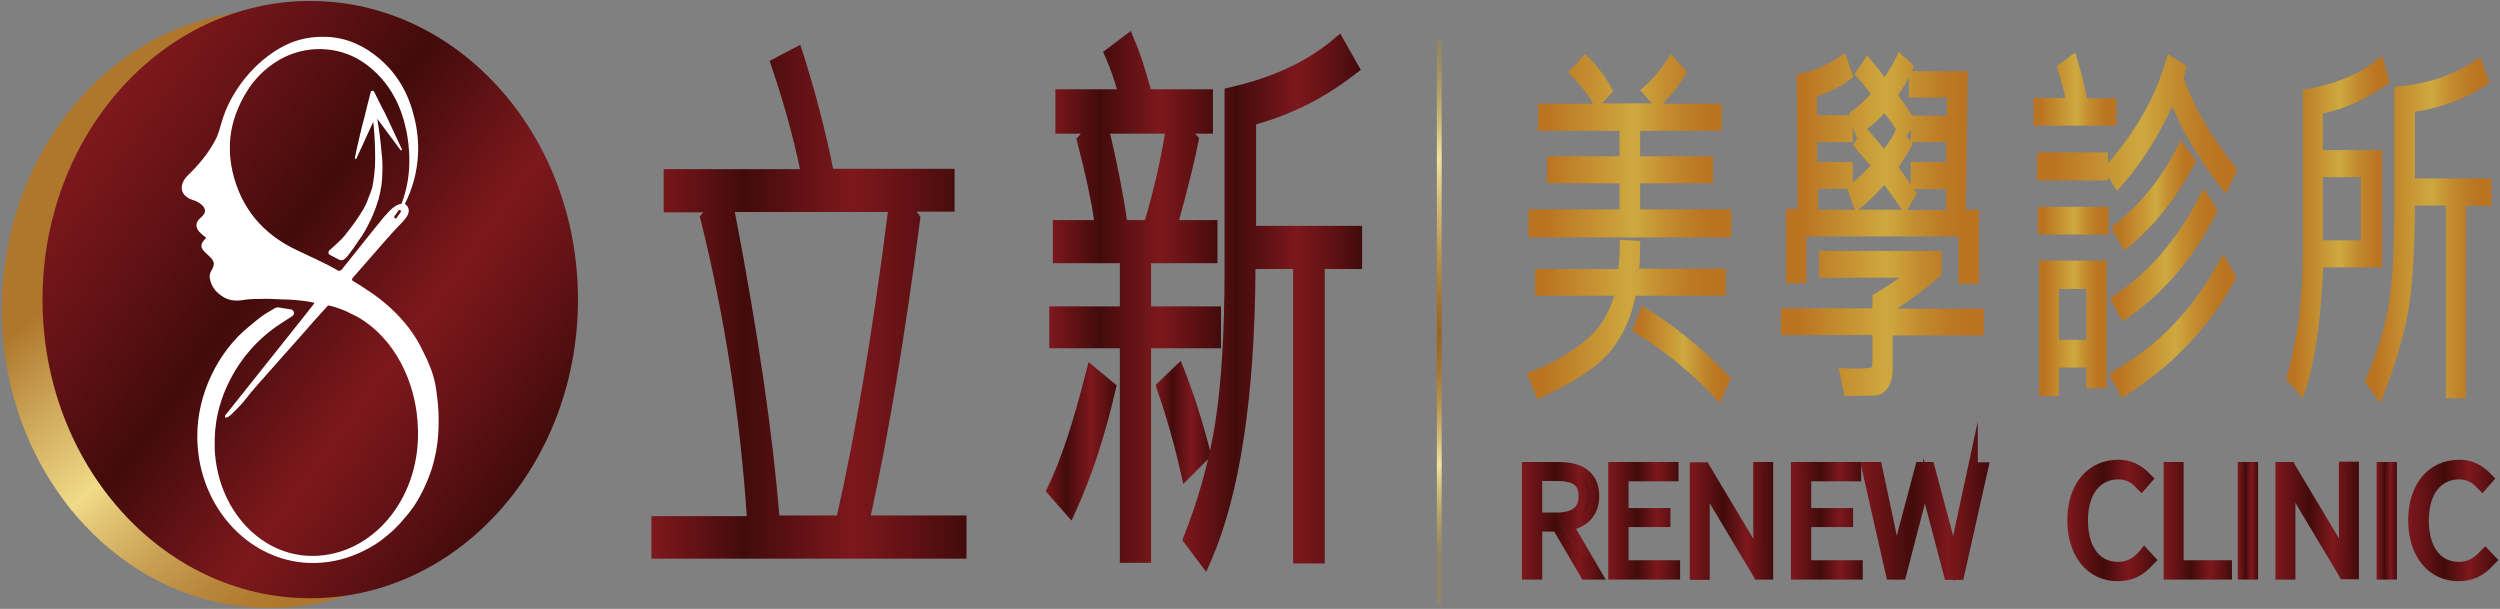 <?xml version="1.0" encoding="utf-8"?>
<!-- Generator: Adobe Illustrator 24.2.3, SVG Export Plug-In . SVG Version: 6.00 Build 0)  -->
<svg version="1.1" id="圖層_1" xmlns="http://www.w3.org/2000/svg" xmlns:xlink="http://www.w3.org/1999/xlink" x="0px" y="0px"
	 viewBox="0 0 776 189" style="enable-background:new 0 0 776 189;" xml:space="preserve">
<rect x="0" y="0" width="776" height="189" fill="#808080" stroke="none"/>
<style type="text/css">
	.st0{fill:url(#SVGID_1_);}
	.st1{fill:url(#SVGID_2_);}
	.st2{fill:url(#SVGID_3_);}
	.st3{fill:url(#SVGID_4_);}
	.st4{fill:url(#SVGID_5_);}
	.st5{fill:url(#SVGID_6_);}
	.st6{fill:url(#SVGID_7_);}
	.st7{fill:url(#SVGID_8_);}
	.st8{fill:url(#SVGID_9_);}
	.st9{fill:url(#SVGID_10_);}
	.st10{fill:url(#SVGID_11_);}
	.st11{fill:url(#SVGID_12_);}
	.st12{fill:url(#SVGID_13_);}
	.st13{fill:url(#SVGID_14_);}
	.st14{fill:url(#SVGID_15_);}
	.st15{fill:url(#SVGID_16_);}
	.st16{fill:url(#SVGID_17_);}
	.st17{fill:url(#SVGID_18_);}
	.st18{fill:url(#SVGID_19_);}
	.st19{fill:url(#SVGID_20_);}
	.st20{opacity:0.2;fill:#CEA93F;}
	.st21{fill:url(#SVGID_21_);}
	.st22{fill:#FFFFFF;stroke:#FFFFFF;stroke-width:0.5;stroke-linecap:round;stroke-linejoin:round;stroke-miterlimit:10;}
	.st23{fill:url(#SVGID_22_);}
	.st24{fill:url(#SVGID_23_);stroke:url(#SVGID_24_);stroke-width:3;stroke-miterlimit:10;}
	.st25{fill:url(#SVGID_25_);stroke:url(#SVGID_26_);stroke-width:3;stroke-miterlimit:10;}
	.st26{fill:url(#SVGID_27_);stroke:url(#SVGID_28_);stroke-width:3;stroke-miterlimit:10;}
	.st27{fill:url(#SVGID_29_);stroke:url(#SVGID_30_);stroke-width:3;stroke-miterlimit:10;}
	.st28{fill:url(#SVGID_31_);stroke:url(#SVGID_32_);stroke-width:3;stroke-miterlimit:10;}
	.st29{fill:url(#SVGID_33_);stroke:url(#SVGID_34_);stroke-width:3;stroke-miterlimit:10;}
	.st30{fill:url(#SVGID_35_);stroke:url(#SVGID_36_);stroke-width:3;stroke-miterlimit:10;}
	.st31{fill:url(#SVGID_37_);stroke:url(#SVGID_38_);stroke-width:3;stroke-miterlimit:10;}
	.st32{fill:url(#SVGID_39_);stroke:url(#SVGID_40_);stroke-width:3;stroke-miterlimit:10;}
	.st33{fill:url(#SVGID_41_);stroke:url(#SVGID_42_);stroke-width:3;stroke-miterlimit:10;}
	.st34{fill:url(#SVGID_43_);stroke:url(#SVGID_44_);stroke-width:3;stroke-miterlimit:10;}
</style>
<g>
	<g>
		<linearGradient id="SVGID_1_" gradientUnits="userSpaceOnUse" x1="324.458" y1="137.084" x2="346.461" y2="137.084">
			<stop  offset="0" style="stop-color:#7D181D"/>
			<stop  offset="0.14" style="stop-color:#631215"/>
			<stop  offset="0.292" style="stop-color:#420B0B"/>
			<stop  offset="0.637" style="stop-color:#7D181D"/>
			<stop  offset="0.811" style="stop-color:#631215"/>
			<stop  offset="1" style="stop-color:#420B0B"/>
		</linearGradient>
		<path class="st0" d="M337,115.8c-3.9,15.6-7.9,27.5-11.8,35.4l-0.6,1.3l8,9.1l1.4-3.1c4.8-10.5,9-23.2,12.3-37.6l0.3-1.3l-8.7-7.2
			L337,115.8z"/>
		<linearGradient id="SVGID_2_" gradientUnits="userSpaceOnUse" x1="358.745" y1="131.071" x2="376.039" y2="131.071">
			<stop  offset="0" style="stop-color:#7D181D"/>
			<stop  offset="0.14" style="stop-color:#631215"/>
			<stop  offset="0.292" style="stop-color:#420B0B"/>
			<stop  offset="0.637" style="stop-color:#7D181D"/>
			<stop  offset="0.811" style="stop-color:#631215"/>
			<stop  offset="1" style="stop-color:#420B0B"/>
		</linearGradient>
		<path class="st1" d="M375.7,140.3c-2.3-9.1-5-17.6-8-25.3l-1.2-3l-7.8,7.5l0.4,1.3c3.3,9.6,5.7,18.2,7.3,25.5l0.9,3.9l8.7-8.7
			L375.7,140.3z"/>
		<linearGradient id="SVGID_3_" gradientUnits="userSpaceOnUse" x1="367.104" y1="93.964" x2="422.89" y2="93.964">
			<stop  offset="0" style="stop-color:#7D181D"/>
			<stop  offset="0.14" style="stop-color:#631215"/>
			<stop  offset="0.292" style="stop-color:#420B0B"/>
			<stop  offset="0.637" style="stop-color:#7D181D"/>
			<stop  offset="0.811" style="stop-color:#631215"/>
			<stop  offset="1" style="stop-color:#420B0B"/>
		</linearGradient>
		<path class="st2" d="M389.9,70.1V38.6c11.4-3.2,21.8-8.5,31-15.8l1.5-1.1L416,10.4l-2,1.7c-8.1,6.9-18.9,12-32.2,15l-1.7,0.4v56
			c0,19.8-1,35.9-2.9,47.8c-1.9,11.9-5.2,23.7-9.8,35.3l-0.4,1.1l7.4,9.8l1.5-3.4c9-20.7,13.6-51.2,13.8-90.6h11.7v91.4h9.8V83.5
			h11.6V70.1H389.9z"/>
		<linearGradient id="SVGID_4_" gradientUnits="userSpaceOnUse" x1="325.705" y1="92.156" x2="378.95" y2="92.156">
			<stop  offset="0" style="stop-color:#7D181D"/>
			<stop  offset="0.14" style="stop-color:#631215"/>
			<stop  offset="0.292" style="stop-color:#420B0B"/>
			<stop  offset="0.637" style="stop-color:#7D181D"/>
			<stop  offset="0.811" style="stop-color:#631215"/>
			<stop  offset="1" style="stop-color:#420B0B"/>
		</linearGradient>
		<path class="st3" d="M357.3,95.1V81.7h20.6V68.3H366c2.7-9.9,4.8-18.1,6-24.4l0.2-1.1l-1.3-1.3h5.6V27.7h-19.3
			c-1.8-6.6-3.5-11.8-5.2-15.6L351,9.6l-8.6,6.5l0.7,1.6c1.5,3.4,2.7,6.8,3.6,10h-19.1v13.8h7.9l-1.4,1.6l0.3,1.1
			c2.7,10.4,4.4,18.5,5.2,24.1h-12.8v13.4h20.8v13.4h-21.9v13h21.9v66.6h9.7v-66.6h21.7v-13H357.3z M361.6,41.5
			c-1.5,9-3.6,18-6.2,26.8h-5.6c-1.1-7.9-2.9-16.9-5.2-26.8H361.6z"/>
	</g>
	<linearGradient id="SVGID_5_" gradientUnits="userSpaceOnUse" x1="202.368" y1="93.571" x2="300.17" y2="93.571">
		<stop  offset="0" style="stop-color:#7D181D"/>
		<stop  offset="0.14" style="stop-color:#631215"/>
		<stop  offset="0.292" style="stop-color:#420B0B"/>
		<stop  offset="0.637" style="stop-color:#7D181D"/>
		<stop  offset="0.811" style="stop-color:#631215"/>
		<stop  offset="1" style="stop-color:#420B0B"/>
	</linearGradient>
	<path class="st4" d="M270.3,160c5.4-24.7,10.6-55.5,15.3-91.8l0.1-0.9l-1.2-1.6h11.8V52.4h-37.7c-2.5-12.4-5.7-24.5-9.4-36.1
		l-0.8-2.4l-9.5,5l0.6,1.8c3.7,10.9,6.7,21.6,8.8,31.8H206v13.4h12.3l-1.1,1.3l0.3,1.1c7.4,29.8,12.2,60.7,14.3,91.9h-29.6v13.2
		h97.8V160H270.3z M228.1,65.8h47.5c-4.8,37.6-10.1,69.2-15.8,94.2h-17.9C239.9,135,235.3,103.3,228.1,65.8z"/>
</g>
<g>
	<g>
		<linearGradient id="SVGID_6_" gradientUnits="userSpaceOnUse" x1="655.416" y1="60.738" x2="681.805" y2="60.738">
			<stop  offset="8.116850e-02" style="stop-color:#BA7321"/>
			<stop  offset="0.521" style="stop-color:#CEA93F"/>
			<stop  offset="0.679" style="stop-color:#C38C2F"/>
			<stop  offset="0.819" style="stop-color:#BC7A25"/>
			<stop  offset="0.918" style="stop-color:#BA7321"/>
		</linearGradient>
		<path class="st5" d="M660.6,76.8c8.3-6.9,15.3-15.7,20.7-26.2l0.4-0.8l-4.8-6.3l-1,2c-4.8,9.6-11.5,17.9-19.7,24.4l-0.9,0.7
			l3.9,7.1L660.6,76.8z"/>
		<linearGradient id="SVGID_7_" gradientUnits="userSpaceOnUse" x1="632.464" y1="38.439" x2="694.579" y2="38.439">
			<stop  offset="8.116850e-02" style="stop-color:#BA7321"/>
			<stop  offset="0.521" style="stop-color:#CEA93F"/>
			<stop  offset="0.679" style="stop-color:#C38C2F"/>
			<stop  offset="0.819" style="stop-color:#BC7A25"/>
			<stop  offset="0.918" style="stop-color:#BA7321"/>
		</linearGradient>
		<path class="st6" d="M658.5,57.7c6.1-6.9,11.4-15.2,15.8-24.7c3.5,8.4,8.6,16.9,15.2,25.4l1.4,1.8l3.6-7.6l-0.6-0.7
			c-7.3-9-12.8-18.4-16.1-27.7c0.3-0.9,0.6-1.9,0.7-2.8l0.2-0.9l-5.8-3.7l-0.5,1.8c-3.3,11.4-9.4,22.1-18.1,32.1v-3.4h-22v8.7h22
			v-1.2l2.8,4.4L658.5,57.7z"/>
		<linearGradient id="SVGID_8_" gradientUnits="userSpaceOnUse" x1="654.834" y1="79.129" x2="688.251" y2="79.129">
			<stop  offset="8.116850e-02" style="stop-color:#BA7321"/>
			<stop  offset="0.521" style="stop-color:#CEA93F"/>
			<stop  offset="0.679" style="stop-color:#C38C2F"/>
			<stop  offset="0.819" style="stop-color:#BC7A25"/>
			<stop  offset="0.918" style="stop-color:#BA7321"/>
		</linearGradient>
		<path class="st7" d="M658.8,99.8l1.3-0.9c11.5-7.9,20.9-18.9,27.9-32.8l0.4-0.7l-4.4-7l-1.1,2.2c-7,13.7-16,24.2-26.9,31.2
			l-1.1,0.7L658.8,99.8z"/>
		<linearGradient id="SVGID_9_" gradientUnits="userSpaceOnUse" x1="654.604" y1="101.154" x2="694.141" y2="101.154">
			<stop  offset="8.116850e-02" style="stop-color:#BA7321"/>
			<stop  offset="0.521" style="stop-color:#CEA93F"/>
			<stop  offset="0.679" style="stop-color:#C38C2F"/>
			<stop  offset="0.819" style="stop-color:#BC7A25"/>
			<stop  offset="0.918" style="stop-color:#BA7321"/>
		</linearGradient>
		<path class="st8" d="M688.8,81.1c-8,14.9-19.1,26.4-33,34.2l-1.2,0.7l4,7.5l1.3-0.8c14.7-9.4,26.1-21.4,33.9-35.9l0.4-0.7
			l-4.1-7.2L688.8,81.1z"/>
		<linearGradient id="SVGID_10_" gradientUnits="userSpaceOnUse" x1="632.925" y1="101.927" x2="653.95" y2="101.927">
			<stop  offset="8.116850e-02" style="stop-color:#BA7321"/>
			<stop  offset="0.521" style="stop-color:#CEA93F"/>
			<stop  offset="0.679" style="stop-color:#C38C2F"/>
			<stop  offset="0.819" style="stop-color:#BC7A25"/>
			<stop  offset="0.918" style="stop-color:#BA7321"/>
		</linearGradient>
		<path class="st9" d="M632.9,122.9h6.2v-8.8h8.5v6.4h6.3V80.9h-21V122.9z M639.1,89.7h8.5v15.8h-8.5V89.7z"/>
		<linearGradient id="SVGID_11_" gradientUnits="userSpaceOnUse" x1="631.152" y1="27.727" x2="656.829" y2="27.727">
			<stop  offset="8.116850e-02" style="stop-color:#BA7321"/>
			<stop  offset="0.521" style="stop-color:#CEA93F"/>
			<stop  offset="0.679" style="stop-color:#C38C2F"/>
			<stop  offset="0.819" style="stop-color:#BC7A25"/>
			<stop  offset="0.918" style="stop-color:#BA7321"/>
		</linearGradient>
		<path class="st10" d="M656.8,30.5h-9c-0.8-4.2-1.9-8.4-3.1-12.3l-0.6-1.9l-5.7,4.2l0.3,0.9c1,3.3,1.8,6.3,2.4,9h-9.9v8.6h25.7
			V30.5z"/>
		<linearGradient id="SVGID_12_" gradientUnits="userSpaceOnUse" x1="632.464" y1="68.459" x2="654.462" y2="68.459">
			<stop  offset="8.116850e-02" style="stop-color:#BA7321"/>
			<stop  offset="0.521" style="stop-color:#CEA93F"/>
			<stop  offset="0.679" style="stop-color:#C38C2F"/>
			<stop  offset="0.819" style="stop-color:#BC7A25"/>
			<stop  offset="0.918" style="stop-color:#BA7321"/>
		</linearGradient>
		<rect x="632.5" y="64.2" class="st11" width="22" height="8.6"/>
	</g>
	<g>
		<linearGradient id="SVGID_13_" gradientUnits="userSpaceOnUse" x1="709.44" y1="70.632" x2="741.81" y2="70.632">
			<stop  offset="8.116850e-02" style="stop-color:#BA7321"/>
			<stop  offset="0.521" style="stop-color:#CEA93F"/>
			<stop  offset="0.679" style="stop-color:#C38C2F"/>
			<stop  offset="0.819" style="stop-color:#BC7A25"/>
			<stop  offset="0.918" style="stop-color:#BA7321"/>
		</linearGradient>
		<path class="st12" d="M741,26.2l0.8-0.6l-2.4-8.3l-1.6,1.3c-5.4,4.4-12.8,7.5-21.9,9.1l-1.1,0.2v50c0,15-1.7,28.1-5,39l-0.2,0.7
			l5.2,6l0.8-2.4c3-9.1,4.8-22,5.5-38.2h18.3V46.6H721V35.2C727.9,33.8,734.6,30.7,741,26.2z M732.8,55v19.6H721V55H732.8z"/>
		<linearGradient id="SVGID_14_" gradientUnits="userSpaceOnUse" x1="734.003" y1="71.395" x2="773.396" y2="71.395">
			<stop  offset="8.116850e-02" style="stop-color:#BA7321"/>
			<stop  offset="0.521" style="stop-color:#CEA93F"/>
			<stop  offset="0.679" style="stop-color:#C38C2F"/>
			<stop  offset="0.819" style="stop-color:#BC7A25"/>
			<stop  offset="0.918" style="stop-color:#BA7321"/>
		</linearGradient>
		<path class="st13" d="M749.6,55.4V34.7c8.8-1.4,16.2-4.3,22.3-8.4l0.9-0.6l-2.9-8l-1.5,1c-6.8,4.6-14.8,7.3-23.9,8.1l-1.3,0.1
			v36.9c0,12.1-0.5,21.9-1.5,29.3c-1,7.3-3.5,15.6-7.4,24.7l-0.3,0.7l4.9,6.7l0.9-2.4c3.3-8.5,5.8-16.8,7.4-24.5
			c1.5-7.5,2.3-19.1,2.4-34.5h9.6v59.8h6.2V63.9h7.9v-8.5H749.6z"/>
	</g>
	<g>
		<linearGradient id="SVGID_15_" gradientUnits="userSpaceOnUse" x1="554.399" y1="52.188" x2="614.292" y2="52.188">
			<stop  offset="8.116850e-02" style="stop-color:#BA7321"/>
			<stop  offset="0.521" style="stop-color:#CEA93F"/>
			<stop  offset="0.679" style="stop-color:#C38C2F"/>
			<stop  offset="0.819" style="stop-color:#BC7A25"/>
			<stop  offset="0.918" style="stop-color:#BA7321"/>
		</linearGradient>
		<path class="st14" d="M560.7,73.4h47.2v14.7h6.4v-23h-4.1l0.6-43h-17.4c0.1-0.3,0.2-0.5,0.3-0.8l0.4-0.9l-4.7-4.3l-0.8,1.7
			c-0.9,1.8-2.1,3.9-3.6,6.1c-0.9-1.2-2.3-2.9-4.2-5.2l-1.2-1.5l-4,5.9l0.8,0.8c1.5,1.6,2.9,3.4,4.3,5.3c-2.2,2.3-4.1,4.1-5.9,5.3
			l-0.8,0.6l0.2,0.7H564v-5.9c3.9-1.3,7.5-3.1,10.5-5.4l0.8-0.6l-2.6-7.4l-1.5,1c-3.9,2.7-8.1,4.5-12.4,5.4l-1.1,0.2l0.3,41.8h-3.6
			v23h6.3V73.4z M593.3,44.1h10.8l0,6.2h-11v6.9c-1.7-2.4-3-4.2-3.8-5.3c3.1-4.6,3.8-6,4.1-6.7l0.3-0.8L593.3,44.1z M595,60
			l-0.5-0.7c-0.2-0.2-0.3-0.4-0.4-0.6h10l0,6.5h-12.1L595,60z M584.9,35.1c1.3,1.6,2.5,3.3,3.6,5l-0.5,1.2c-0.2,0.5-0.8,1.7-3.2,4.9
			c-1-1.2-2.6-3.2-4.9-5.8l-0.4-0.4C581.6,38.5,583.4,36.9,584.9,35.1z M577.4,64.6c2-1.4,4.4-3.8,7.5-7.2c3.5,4.8,4.7,6.5,5,7
			l0.4,0.7h-13.6L577.4,64.6z M593.1,43.9l-1.4-1.6l1.4-2.1V43.9z M575.7,65.1h-11.4l0-6.5h9.1L575.7,65.1z M604.4,30.3l-0.1,5.6
			h-10.7c-2.4-3.6-3.7-5.4-4.4-6.3c1.4-2.2,2.5-4,3.3-5.6v6.3H604.4z M576.3,42.8l0.5-0.4l-1.6,2.7l0.6,0.7c0.5,0.7,1.4,1.7,2.6,3
			c0.8,0.9,1.5,1.8,2.2,2.7c-2.8,2.8-4.5,4.3-5.5,5.2v-6.4h-11l-0.1-6.2h11.1v-4.9L576.3,42.8z"/>
		<linearGradient id="SVGID_16_" gradientUnits="userSpaceOnUse" x1="552.884" y1="100.296" x2="615.743" y2="100.296">
			<stop  offset="8.116850e-02" style="stop-color:#BA7321"/>
			<stop  offset="0.521" style="stop-color:#CEA93F"/>
			<stop  offset="0.679" style="stop-color:#C38C2F"/>
			<stop  offset="0.819" style="stop-color:#BC7A25"/>
			<stop  offset="0.918" style="stop-color:#BA7321"/>
		</linearGradient>
		<path class="st15" d="M589.2,95.6c4.6-3.1,9-6.4,13-9.8l0.5-0.4v-7.5h-38.1v8.3h25.1c-2.3,1.6-4.9,3.3-7.8,5l-0.7,0.4v4.1h-28.4
			v8.3h28.4v8.3c0,1.3-0.2,1.7-0.2,1.7c-0.1,0.1-1,0.4-4.7,0.4c-1.3,0-2.6,0-3.8-0.1l-1.8-0.1l1.8,8.7l9.3-0.1
			c1.1,0,2.8-0.4,4.2-2.4c1-1.5,1.5-3.4,1.5-6v-10.3h28.3v-8.3H589.2z"/>
	</g>
	<g>
		<linearGradient id="SVGID_17_" gradientUnits="userSpaceOnUse" x1="473.933" y1="99.137" x2="535.693" y2="99.137">
			<stop  offset="8.116850e-02" style="stop-color:#BA7321"/>
			<stop  offset="0.521" style="stop-color:#CEA93F"/>
			<stop  offset="0.679" style="stop-color:#C38C2F"/>
			<stop  offset="0.819" style="stop-color:#BC7A25"/>
			<stop  offset="0.918" style="stop-color:#BA7321"/>
		</linearGradient>
		<path class="st16" d="M535.7,91.7v-8.3h-26.9c0.2-1.8,0.3-4.3,0.3-7.3l0-1.3l-6.3-0.4l0,1.5c-0.1,3.1-0.2,5.6-0.5,7.6h-25.8v8.3
			H501c-1.5,5.4-4.3,9.9-8.3,13.4c-4.5,3.9-10.4,7.4-17.4,10.2l-1.3,0.5l3.2,8l1.3-0.6c10.1-4.6,17.3-9.4,21.4-14.3
			c3.8-4.7,6.4-10.4,7.8-17.2H535.7z"/>
		<linearGradient id="SVGID_18_" gradientUnits="userSpaceOnUse" x1="506.604" y1="110.071" x2="537.267" y2="110.071">
			<stop  offset="8.116850e-02" style="stop-color:#BA7321"/>
			<stop  offset="0.521" style="stop-color:#CEA93F"/>
			<stop  offset="0.679" style="stop-color:#C38C2F"/>
			<stop  offset="0.819" style="stop-color:#BC7A25"/>
			<stop  offset="0.918" style="stop-color:#BA7321"/>
		</linearGradient>
		<path class="st17" d="M511,95.8l-1.4-0.8l-3,7.7l1,0.6c9.3,5.8,17.7,12.6,24.8,20.3l1.4,1.6l3.5-7.9l-0.7-0.7
			C528.1,107.9,519.5,100.9,511,95.8z"/>
		<linearGradient id="SVGID_19_" gradientUnits="userSpaceOnUse" x1="474.54" y1="45.195" x2="537.589" y2="45.195">
			<stop  offset="8.116850e-02" style="stop-color:#BA7321"/>
			<stop  offset="0.521" style="stop-color:#CEA93F"/>
			<stop  offset="0.679" style="stop-color:#C38C2F"/>
			<stop  offset="0.819" style="stop-color:#BC7A25"/>
			<stop  offset="0.918" style="stop-color:#BA7321"/>
		</linearGradient>
		<path class="st18" d="M509.1,65v-8.1h22.6v-8.4h-22.6v-7.9h25.3v-8.4h-18.3c2.8-2.8,5.2-5.8,7.1-9l0.5-0.9l-5.1-5.5l-1,1.5
			c-2.3,3.6-4.8,6.5-7.4,8.8l-1.1,0.9l3.7,4.1h-15.5l3.4-3.7l-0.4-0.9c-1.9-3.6-4.3-6.8-7.3-9.7l-1-1l-5.3,5.7l1,1
			c2.9,2.9,5.2,5.8,6.8,8.7h-17.1v8.4h25.3v7.9h-22.5v8.4h22.5V65h-28.3v8.7h63V65H509.1z"/>
	</g>
</g>
<g>
	<linearGradient id="SVGID_20_" gradientUnits="userSpaceOnUse" x1="34.724" y1="35.684" x2="139.372" y2="164.603">
		<stop  offset="0.2" style="stop-color:#A66B28"/>
		<stop  offset="0.374" style="stop-color:#D4B168"/>
		<stop  offset="0.521" style="stop-color:#F8E89B"/>
		<stop  offset="0.582" style="stop-color:#E6CC81"/>
		<stop  offset="0.686" style="stop-color:#CAA25B"/>
		<stop  offset="0.781" style="stop-color:#B6843F"/>
		<stop  offset="0.861" style="stop-color:#AA722E"/>
		<stop  offset="0.918" style="stop-color:#A66B28"/>
	</linearGradient>
	<ellipse class="st19" cx="83.7" cy="96" rx="83.1" ry="92.7"/>
	<ellipse class="st20" cx="83.7" cy="96" rx="83.1" ry="92.7"/>
</g>
<linearGradient id="SVGID_21_" gradientUnits="userSpaceOnUse" x1="27.248" y1="43.184" x2="166.121" y2="143.328">
	<stop  offset="0" style="stop-color:#7D181D"/>
	<stop  offset="0.192" style="stop-color:#631215"/>
	<stop  offset="0.4" style="stop-color:#420B0B"/>
	<stop  offset="0.682" style="stop-color:#7D181D"/>
	<stop  offset="0.835" style="stop-color:#631215"/>
	<stop  offset="1" style="stop-color:#420B0B"/>
</linearGradient>
<ellipse class="st21" cx="96.3" cy="93" rx="83.1" ry="92.7"/>
<g>
	<g>
		<path class="st22" d="M135.9,129.8C135.9,129.8,135.9,129.8,135.9,129.8L135.9,129.8c0-2.8-0.3-5.6-0.7-8.4c-0.6-5.2-2.6-9.3-5-14
			c-5.5-10.5-15.5-16.6-16.4-17.2c-1.4-1-2.9-1.9-4.4-2.8c-0.4-0.2-0.5-0.8-0.2-1.2c1.2-1.4,2.2-2.5,2.8-3.2
			c4.2-4.7,8.1-9.5,12.5-14c1.7-1.7,3.1-3.7,1.3-5.3c0,0-0.1-0.1-0.4-0.2c0,0-0.1,0-0.1,0c0,0,0,0,0,0c2.5-4.9,3.9-10,4.2-15.5
			c0.2-3.8-0.2-7.6-1.1-11.3c-1.7-7.2-5-13.4-10.9-18.4c-4.5-3.8-9.7-6.3-15.9-6.6c-4.7-0.2-9.1,0.6-13.2,2.7
			c-9.2,4.7-16.6,14.1-19.3,23.4c-0.6,1.9-1,3.9-2,5.7c-2.1,4.1-5.2,7.8-8.6,11.1c-1.4,1.3-2.3,3.3-1.6,4.9c0.5,1.1,1.8,2,2.9,2.3
			c3.2,0.9,5.2,3.3,3.4,5.2c-0.3,0.4-0.7,0.8-1.1,1.1c-0.9,0.9-1.1,1.8-0.6,2.9c0.3,0.6,0.8,1,1.2,1.4c0.9,1,2.1,1,1.1,2
			c-1.4,1.5-1.4,2.4,0.1,3.8c2.3,2.1,3.6,3.1,2,5.8c-0.5,0.8-0.7,1.6-0.5,2.5c0.5,2.5,2,4.3,4.3,5.6c1.9,1.1,4.1,1.1,6.2,0.7
			c1.4-0.2,3.7-0.3,6.3-0.3c1.1,0,2.3,0,3.5,0.1c0,0,0,0,0,0c0.7,0,1.6,0.1,2.6,0.1c4.6,0.1,7.9,0.7,9.2,1c0.3,0.1,0.4,0.4,0.2,0.7
			c-2.2,2.8-3.7,4.7-3.7,4.7c0,0-1.1,1.4-2.8,3.5c-1.7,2.2-4.1,5.1-6.6,8.3c-6.7,8.4-14.5,18.2-14.5,18.2c0,0.1,0,0.2,0,0.3
			c1.1-0.2,2.5-2,3.3-2.7c1.7-1.6,3.1-3.6,4.6-5.4c0.2-0.2,0.4-0.4,0.6-0.7c2.3-2.6,4.5-5.1,6.8-7.7c3.2-3.6,6.3-7.1,9.5-10.7
			c0.3-0.4,3.2-3.7,6.6-7.4c0.2-0.2,0.5-0.3,0.7-0.2c1.9,0.4,3.7,1.1,5.4,1.8c0.9,0.4,2.9,1.5,3.8,1.9c10.9,6.4,18.3,19.8,18.6,35.3
			c0,0.3,0,0.6,0,1c0.1,20.8-14.3,37.8-32.4,38.2c-16.7,0.4-30.4-14.5-31.2-33.5c0-1.1,0-2.2,0-3.2c0.2-7.2,2.2-13.3,4.8-18.3
			c3.6-7.1,9.1-13.2,15.7-17.5l3.7-2.4c0.7-0.4,0.4-1.5-0.3-1.6l-3.7-0.6c-0.4-0.1-0.8,0-1.2,0.2c-0.8,0.5-2.2,1.3-3,1.8
			c-1.3,0.8-3.8,2.9-5,3.9c-9.4,7.6-16,20.8-15.9,33.9v0c0,0.3,0,0.5,0,0.8c0,0.1,0,0.1,0,0.1c0.5,21.5,16.8,38.5,36.3,38.1
			c5.4-0.1,10.5-1.5,15.1-3.8c0.6-0.3,1.1-0.6,1.7-0.9c0.6-0.3,1.1-0.7,1.7-1c0.8-0.5,1.6-1.1,2.4-1.7c1-0.8,2-1.6,3-2.5
			c0.2-0.2,0.5-0.4,0.7-0.7c0.5-0.5,0.9-0.9,1.4-1.4c0.4-0.5,0.9-1,1.3-1.5c0.4-0.5,0.8-1,1.3-1.5c0.4-0.5,0.8-1.1,1.2-1.6
			c0.2-0.3,0.4-0.5,0.6-0.8c2.4-3.6,4.3-7.7,5.7-12c1-3.4,1.7-6.9,1.9-10.6C135.9,132.9,135.9,131.3,135.9,129.8z M124.6,66
			l-1.3,1.8c-0.2,0.3-0.6,0.4-0.9,0.1c-0.3-0.2-0.4-0.6-0.2-0.9l1.3-1.8c0.1-0.1,0.2-0.2,0.4-0.3c0.2,0,0.4,0,0.5,0.1
			c0.1,0.1,0.1,0.1,0.2,0.2C124.7,65.5,124.7,65.8,124.6,66z M106.3,83.8c-0.4,0.5-1.2,0.7-1.7,0.3c0,0,0,0,0,0
			c-3.9-2.3-8.2-4.1-12.3-6.1c-11-5.1-17.8-13.4-20.4-24.8c-0.5-2.3-0.8-4.6-0.8-6.9c-0.1-5,1.1-9.9,3.4-14.6
			c2.9-6,7.2-10.9,13.5-14.1c8.4-4.2,18.7-3.3,26.1,2.4c5.9,4.5,9.5,10.4,11.5,17.3c0.3,1.1,0.5,2.2,0.8,3.3
			c0.5,2.6,0.8,5.1,0.9,7.9c0,0.1,0,0.3,0,0.4c0.1,4.9-0.6,9.8-2.5,14.6c0,0-0.1,0-0.1,0v0c-1,0.1-2.4,0.7-4.5,3.1
			C120,66.6,113,75.4,106.3,83.8z"/>
	</g>
	<path class="st22" d="M117.3,39.7c-0.2-1.3-0.4-2.5-0.6-3.8l7.8,10.5c-0.7-1.5-1.4-3-2.1-4.5c-0.7-1.5-1.4-3-2.1-4.5
		c-0.7-1.5-1.4-3-2.2-4.4c-0.7-1.5-1.5-3-2.2-4.4c0-0.1-0.1-0.2-0.2-0.2c-0.2,0-0.4,0.1-0.4,0.3l-1.3,5.1c-0.4,1.7-0.8,3.4-1.3,5.1
		l-0.6,2.5l-0.6,2.6c-0.4,1.7-0.8,3.4-1.1,5.1l5.6-12.2c0.1,1,0.2,2,0.3,2.9c0.3,3.2,0.4,6.5,0.4,9.7c0,1.6-0.1,3.2-0.3,4.8
		c-0.1,0.8-0.2,1.6-0.3,2.3c-0.1,0.4-0.2,0.8-0.2,1.1c0,0.2-0.1,0.4-0.1,0.5l-0.2,0.6c-0.2,0.7-0.5,1.5-0.8,2.2
		c-0.1,0.4-0.3,0.7-0.4,1.1l-0.2,0.5l-0.2,0.5c-0.6,1.4-1.4,2.7-2.2,3.9c-0.8,1.3-1.7,2.5-2.6,3.7c-0.2,0.3-0.5,0.6-0.7,0.9
		c-0.2,0.3-0.5,0.6-0.7,0.9l-0.7,0.9l-0.4,0.4c-0.1,0.1-0.2,0.3-0.3,0.4c-1,1-2.1,2-3.2,3c-0.1,0.1-0.5,0.4-0.8,0.7
		c-0.3,0.3-0.3,0.8,0.1,1l2.9,1.5c0.5,0.2,1,0.2,1.4-0.2c0.4-0.3,0.7-0.7,0.9-0.9c0.5-0.6,1-1.3,1.5-2l0.4-0.5l0.3-0.5l0.7-1
		c0.2-0.3,0.4-0.7,0.7-1c0.2-0.3,0.4-0.7,0.7-1c0.9-1.4,1.7-2.8,2.4-4.3c0.8-1.5,1.4-3,2-4.6l0.2-0.6l0.2-0.6
		c0.1-0.4,0.2-0.8,0.4-1.2c0.2-0.8,0.4-1.6,0.6-2.5l0.1-0.6l0.1-0.6c0.1-0.4,0.2-0.9,0.2-1.3c0.1-0.9,0.2-1.7,0.2-2.5
		c0.1-1.7,0.1-3.4,0-5C118.1,46.3,117.8,43,117.3,39.7z"/>
</g>
<linearGradient id="SVGID_22_" gradientUnits="userSpaceOnUse" x1="446.736" y1="187.793" x2="446.736" y2="12.133">
	<stop  offset="8.116850e-02" style="stop-color:#C49714;stop-opacity:0.2"/>
	<stop  offset="0.179" style="stop-color:#DFC669;stop-opacity:0.67"/>
	<stop  offset="0.247" style="stop-color:#F1E4A0"/>
	<stop  offset="0.301" style="stop-color:#D2B874"/>
	<stop  offset="0.354" style="stop-color:#B99451"/>
	<stop  offset="0.403" style="stop-color:#A77B38"/>
	<stop  offset="0.448" style="stop-color:#9C6B29"/>
	<stop  offset="0.483" style="stop-color:#986624"/>
	<stop  offset="0.53" style="stop-color:#A0712F"/>
	<stop  offset="0.612" style="stop-color:#B6904D"/>
	<stop  offset="0.721" style="stop-color:#D8C17D"/>
	<stop  offset="0.79" style="stop-color:#F1E4A0"/>
	<stop  offset="0.871" style="stop-color:#E1C86D;stop-opacity:0.691"/>
	<stop  offset="1" style="stop-color:#C49714;stop-opacity:0.2"/>
</linearGradient>
<rect x="446" y="12.1" class="st23" width="1.5" height="175.7"/>
<g>
	<g>
		<linearGradient id="SVGID_23_" gradientUnits="userSpaceOnUse" x1="473.933" y1="161.66" x2="495.921" y2="161.66">
			<stop  offset="0" style="stop-color:#7D181D"/>
			<stop  offset="0.14" style="stop-color:#631215"/>
			<stop  offset="0.292" style="stop-color:#420B0B"/>
			<stop  offset="0.637" style="stop-color:#7D181D"/>
			<stop  offset="0.811" style="stop-color:#631215"/>
			<stop  offset="1" style="stop-color:#420B0B"/>
		</linearGradient>
		<linearGradient id="SVGID_24_" gradientUnits="userSpaceOnUse" x1="472.433" y1="161.66" x2="498.558" y2="161.66">
			<stop  offset="0" style="stop-color:#7D181D"/>
			<stop  offset="0.192" style="stop-color:#631215"/>
			<stop  offset="0.4" style="stop-color:#420B0B"/>
			<stop  offset="0.682" style="stop-color:#7D181D"/>
			<stop  offset="0.835" style="stop-color:#631215"/>
			<stop  offset="1" style="stop-color:#420B0B"/>
		</linearGradient>
		<path class="st24" d="M486.9,163.2c5.1-0.9,8-4.2,8-9.2c0-6-3.8-9.1-11.2-9.1h-9.8v33.5h3.3v-14.9h6.1l8.6,14.7l0.1,0.2h3.8
			L486.9,163.2z M477.2,147.8h5.9c5.9,0,8.4,1.8,8.4,6.2c0,4.4-2.8,6.6-8.4,6.6h-5.9V147.8z"/>
		<linearGradient id="SVGID_25_" gradientUnits="userSpaceOnUse" x1="500.738" y1="161.66" x2="520.012" y2="161.66">
			<stop  offset="0" style="stop-color:#7D181D"/>
			<stop  offset="0.14" style="stop-color:#631215"/>
			<stop  offset="0.292" style="stop-color:#420B0B"/>
			<stop  offset="0.637" style="stop-color:#7D181D"/>
			<stop  offset="0.811" style="stop-color:#631215"/>
			<stop  offset="1" style="stop-color:#420B0B"/>
		</linearGradient>
		<linearGradient id="SVGID_26_" gradientUnits="userSpaceOnUse" x1="499.238" y1="161.66" x2="521.512" y2="161.66">
			<stop  offset="0" style="stop-color:#7D181D"/>
			<stop  offset="0.192" style="stop-color:#631215"/>
			<stop  offset="0.4" style="stop-color:#420B0B"/>
			<stop  offset="0.682" style="stop-color:#7D181D"/>
			<stop  offset="0.835" style="stop-color:#631215"/>
			<stop  offset="1" style="stop-color:#420B0B"/>
		</linearGradient>
		<polygon class="st25" points="504,175.4 504,162.1 517,162.1 517,159.2 504,159.2 504,147.9 519.5,147.9 519.5,144.9 500.7,144.9 
			500.7,178.4 520,178.4 520,175.4 		"/>
		<linearGradient id="SVGID_27_" gradientUnits="userSpaceOnUse" x1="526.111" y1="161.66" x2="548.887" y2="161.66">
			<stop  offset="0" style="stop-color:#7D181D"/>
			<stop  offset="0.14" style="stop-color:#631215"/>
			<stop  offset="0.292" style="stop-color:#420B0B"/>
			<stop  offset="0.637" style="stop-color:#7D181D"/>
			<stop  offset="0.811" style="stop-color:#631215"/>
			<stop  offset="1" style="stop-color:#420B0B"/>
		</linearGradient>
		<linearGradient id="SVGID_28_" gradientUnits="userSpaceOnUse" x1="524.611" y1="161.66" x2="550.387" y2="161.66">
			<stop  offset="0" style="stop-color:#7D181D"/>
			<stop  offset="0.192" style="stop-color:#631215"/>
			<stop  offset="0.4" style="stop-color:#420B0B"/>
			<stop  offset="0.682" style="stop-color:#7D181D"/>
			<stop  offset="0.835" style="stop-color:#631215"/>
			<stop  offset="1" style="stop-color:#420B0B"/>
		</linearGradient>
		<path class="st26" d="M545.7,144.9v20.4c0,2.6,0.1,5.2,0.2,7.8l-2.9-5l-13.7-22.9l-0.1-0.2h-3.2v33.5h3.2v-20.7
			c0-2.6-0.1-5-0.2-7.5l2.9,5l13.7,22.9l0.1,0.2h3.2v-33.5H545.7z"/>
		<linearGradient id="SVGID_29_" gradientUnits="userSpaceOnUse" x1="557.447" y1="161.66" x2="576.723" y2="161.66">
			<stop  offset="0" style="stop-color:#7D181D"/>
			<stop  offset="0.14" style="stop-color:#631215"/>
			<stop  offset="0.292" style="stop-color:#420B0B"/>
			<stop  offset="0.637" style="stop-color:#7D181D"/>
			<stop  offset="0.811" style="stop-color:#631215"/>
			<stop  offset="1" style="stop-color:#420B0B"/>
		</linearGradient>
		<linearGradient id="SVGID_30_" gradientUnits="userSpaceOnUse" x1="555.947" y1="161.66" x2="578.223" y2="161.66">
			<stop  offset="0" style="stop-color:#7D181D"/>
			<stop  offset="0.192" style="stop-color:#631215"/>
			<stop  offset="0.4" style="stop-color:#420B0B"/>
			<stop  offset="0.682" style="stop-color:#7D181D"/>
			<stop  offset="0.835" style="stop-color:#631215"/>
			<stop  offset="1" style="stop-color:#420B0B"/>
		</linearGradient>
		<polygon class="st27" points="560.7,175.4 560.7,162.1 573.7,162.1 573.7,159.2 560.7,159.2 560.7,147.9 576.2,147.9 576.2,144.9 
			557.4,144.9 557.4,178.4 576.7,178.4 576.7,175.4 		"/>
		<linearGradient id="SVGID_31_" gradientUnits="userSpaceOnUse" x1="579.281" y1="161.66" x2="615.649" y2="161.66">
			<stop  offset="0" style="stop-color:#7D181D"/>
			<stop  offset="0.14" style="stop-color:#631215"/>
			<stop  offset="0.292" style="stop-color:#420B0B"/>
			<stop  offset="0.637" style="stop-color:#7D181D"/>
			<stop  offset="0.811" style="stop-color:#631215"/>
			<stop  offset="1" style="stop-color:#420B0B"/>
		</linearGradient>
		<linearGradient id="SVGID_32_" gradientUnits="userSpaceOnUse" x1="577.401" y1="161.817" x2="617.522" y2="161.817">
			<stop  offset="0" style="stop-color:#7D181D"/>
			<stop  offset="0.192" style="stop-color:#631215"/>
			<stop  offset="0.4" style="stop-color:#420B0B"/>
			<stop  offset="0.682" style="stop-color:#7D181D"/>
			<stop  offset="0.835" style="stop-color:#631215"/>
			<stop  offset="1" style="stop-color:#420B0B"/>
		</linearGradient>
		<path class="st28" d="M612.4,144.9l-4.2,19.5c-0.4,1.8-0.7,3.6-1.1,5.3c-0.2,1.2-0.5,2.3-0.7,3.5l-2.2-8.8l-5.2-19.5H596
			l-5.2,19.5c-0.7,2.7-1.4,5.7-2.1,8.8l-6-28.3h-3.4l7.5,33.1l0.1,0.4h3.3l5.9-22.7c0.3-1.2,0.6-2.4,0.9-3.5
			c0.2-0.7,0.4-1.4,0.5-2.1c0.2,0.8,0.4,1.6,0.6,2.4c0.3,1.1,0.5,2.1,0.8,3.3l6,22.7h3.3l7.5-33.5H612.4z"/>
	</g>
	<g>
		<linearGradient id="SVGID_33_" gradientUnits="userSpaceOnUse" x1="643.178" y1="161.66" x2="667.615" y2="161.66">
			<stop  offset="0" style="stop-color:#7D181D"/>
			<stop  offset="0.14" style="stop-color:#631215"/>
			<stop  offset="0.292" style="stop-color:#420B0B"/>
			<stop  offset="0.637" style="stop-color:#7D181D"/>
			<stop  offset="0.811" style="stop-color:#631215"/>
			<stop  offset="1" style="stop-color:#420B0B"/>
		</linearGradient>
		<linearGradient id="SVGID_34_" gradientUnits="userSpaceOnUse" x1="641.678" y1="161.66" x2="669.631" y2="161.66">
			<stop  offset="0" style="stop-color:#7D181D"/>
			<stop  offset="0.192" style="stop-color:#631215"/>
			<stop  offset="0.4" style="stop-color:#420B0B"/>
			<stop  offset="0.682" style="stop-color:#7D181D"/>
			<stop  offset="0.835" style="stop-color:#631215"/>
			<stop  offset="1" style="stop-color:#420B0B"/>
		</linearGradient>
		<path class="st29" d="M665.2,172.1c-2.4,2.7-4.8,3.8-7.8,3.8c-6.7,0-10.8-5.5-10.8-14.4c0-8.7,4.2-14.2,11-14.2
			c2.6,0,4.9,1.1,6.7,3.2l0.4,0.4l2-2.3l-0.3-0.3c-1.1-1.2-4-4.1-8.8-4.1c-8.7,0-14.4,6.8-14.4,17.3c0,10.4,5.7,17.4,14.1,17.4
			c4,0,7.2-1.5,10-4.8l0.3-0.3l-2-2.2L665.2,172.1z"/>
		<linearGradient id="SVGID_35_" gradientUnits="userSpaceOnUse" x1="673.055" y1="161.66" x2="691.296" y2="161.66">
			<stop  offset="0" style="stop-color:#7D181D"/>
			<stop  offset="0.14" style="stop-color:#631215"/>
			<stop  offset="0.292" style="stop-color:#420B0B"/>
			<stop  offset="0.637" style="stop-color:#7D181D"/>
			<stop  offset="0.811" style="stop-color:#631215"/>
			<stop  offset="1" style="stop-color:#420B0B"/>
		</linearGradient>
		<linearGradient id="SVGID_36_" gradientUnits="userSpaceOnUse" x1="671.555" y1="161.66" x2="692.796" y2="161.66">
			<stop  offset="0" style="stop-color:#7D181D"/>
			<stop  offset="0.192" style="stop-color:#631215"/>
			<stop  offset="0.4" style="stop-color:#420B0B"/>
			<stop  offset="0.682" style="stop-color:#7D181D"/>
			<stop  offset="0.835" style="stop-color:#631215"/>
			<stop  offset="1" style="stop-color:#420B0B"/>
		</linearGradient>
		<polygon class="st30" points="676.3,144.9 673.1,144.9 673.1,178.4 691.3,178.4 691.3,175.4 676.3,175.4 		"/>
		<linearGradient id="SVGID_37_" gradientUnits="userSpaceOnUse" x1="696.065" y1="161.66" x2="699.345" y2="161.66">
			<stop  offset="0" style="stop-color:#7D181D"/>
			<stop  offset="0.14" style="stop-color:#631215"/>
			<stop  offset="0.292" style="stop-color:#420B0B"/>
			<stop  offset="0.637" style="stop-color:#7D181D"/>
			<stop  offset="0.811" style="stop-color:#631215"/>
			<stop  offset="1" style="stop-color:#420B0B"/>
		</linearGradient>
		<linearGradient id="SVGID_38_" gradientUnits="userSpaceOnUse" x1="694.565" y1="161.66" x2="700.845" y2="161.66">
			<stop  offset="0" style="stop-color:#7D181D"/>
			<stop  offset="0.192" style="stop-color:#631215"/>
			<stop  offset="0.4" style="stop-color:#420B0B"/>
			<stop  offset="0.682" style="stop-color:#7D181D"/>
			<stop  offset="0.835" style="stop-color:#631215"/>
			<stop  offset="1" style="stop-color:#420B0B"/>
		</linearGradient>
		<rect x="696.1" y="144.9" class="st31" width="3.3" height="33.5"/>
		<linearGradient id="SVGID_39_" gradientUnits="userSpaceOnUse" x1="707.889" y1="161.66" x2="730.663" y2="161.66">
			<stop  offset="0" style="stop-color:#7D181D"/>
			<stop  offset="0.14" style="stop-color:#631215"/>
			<stop  offset="0.292" style="stop-color:#420B0B"/>
			<stop  offset="0.637" style="stop-color:#7D181D"/>
			<stop  offset="0.811" style="stop-color:#631215"/>
			<stop  offset="1" style="stop-color:#420B0B"/>
		</linearGradient>
		<linearGradient id="SVGID_40_" gradientUnits="userSpaceOnUse" x1="706.389" y1="161.66" x2="732.163" y2="161.66">
			<stop  offset="0" style="stop-color:#7D181D"/>
			<stop  offset="0.192" style="stop-color:#631215"/>
			<stop  offset="0.4" style="stop-color:#420B0B"/>
			<stop  offset="0.682" style="stop-color:#7D181D"/>
			<stop  offset="0.835" style="stop-color:#631215"/>
			<stop  offset="1" style="stop-color:#420B0B"/>
		</linearGradient>
		<path class="st32" d="M727.5,165.3c0,2.6,0.1,5.2,0.2,7.8l-2.9-5.1l-13.7-22.9l-0.1-0.2h-3.2v33.5h3.2v-20.7c0-2.6-0.1-5-0.2-7.5
			l2.9,5l13.7,22.9l0.1,0.2h3.2v-33.5h-3.2V165.3z"/>
		<linearGradient id="SVGID_41_" gradientUnits="userSpaceOnUse" x1="739.225" y1="161.66" x2="742.503" y2="161.66">
			<stop  offset="0" style="stop-color:#7D181D"/>
			<stop  offset="0.14" style="stop-color:#631215"/>
			<stop  offset="0.292" style="stop-color:#420B0B"/>
			<stop  offset="0.637" style="stop-color:#7D181D"/>
			<stop  offset="0.811" style="stop-color:#631215"/>
			<stop  offset="1" style="stop-color:#420B0B"/>
		</linearGradient>
		<linearGradient id="SVGID_42_" gradientUnits="userSpaceOnUse" x1="737.725" y1="161.66" x2="744.003" y2="161.66">
			<stop  offset="0" style="stop-color:#7D181D"/>
			<stop  offset="0.192" style="stop-color:#631215"/>
			<stop  offset="0.4" style="stop-color:#420B0B"/>
			<stop  offset="0.682" style="stop-color:#7D181D"/>
			<stop  offset="0.835" style="stop-color:#631215"/>
			<stop  offset="1" style="stop-color:#420B0B"/>
		</linearGradient>
		<rect x="739.2" y="144.9" class="st33" width="3.3" height="33.5"/>
		<linearGradient id="SVGID_43_" gradientUnits="userSpaceOnUse" x1="748.959" y1="161.66" x2="773.396" y2="161.66">
			<stop  offset="0" style="stop-color:#7D181D"/>
			<stop  offset="0.14" style="stop-color:#631215"/>
			<stop  offset="0.292" style="stop-color:#420B0B"/>
			<stop  offset="0.637" style="stop-color:#7D181D"/>
			<stop  offset="0.811" style="stop-color:#631215"/>
			<stop  offset="1" style="stop-color:#420B0B"/>
		</linearGradient>
		<linearGradient id="SVGID_44_" gradientUnits="userSpaceOnUse" x1="747.459" y1="161.66" x2="775.412" y2="161.66">
			<stop  offset="0" style="stop-color:#7D181D"/>
			<stop  offset="0.192" style="stop-color:#631215"/>
			<stop  offset="0.4" style="stop-color:#420B0B"/>
			<stop  offset="0.682" style="stop-color:#7D181D"/>
			<stop  offset="0.835" style="stop-color:#631215"/>
			<stop  offset="1" style="stop-color:#420B0B"/>
		</linearGradient>
		<path class="st34" d="M771.4,171.7l-0.4,0.4c-2.4,2.7-4.8,3.8-7.8,3.8c-6.7,0-10.8-5.5-10.8-14.4c0-8.7,4.2-14.2,11-14.2
			c2.6,0,4.9,1.1,6.7,3.2l0.4,0.4l2-2.3l-0.3-0.3c-1.1-1.2-4-4.1-8.8-4.1c-8.7,0-14.4,6.8-14.4,17.3c0,10.4,5.7,17.4,14.1,17.4
			c4,0,7.2-1.5,10-4.8l0.3-0.3L771.4,171.7z"/>
	</g>
</g>
</svg>
